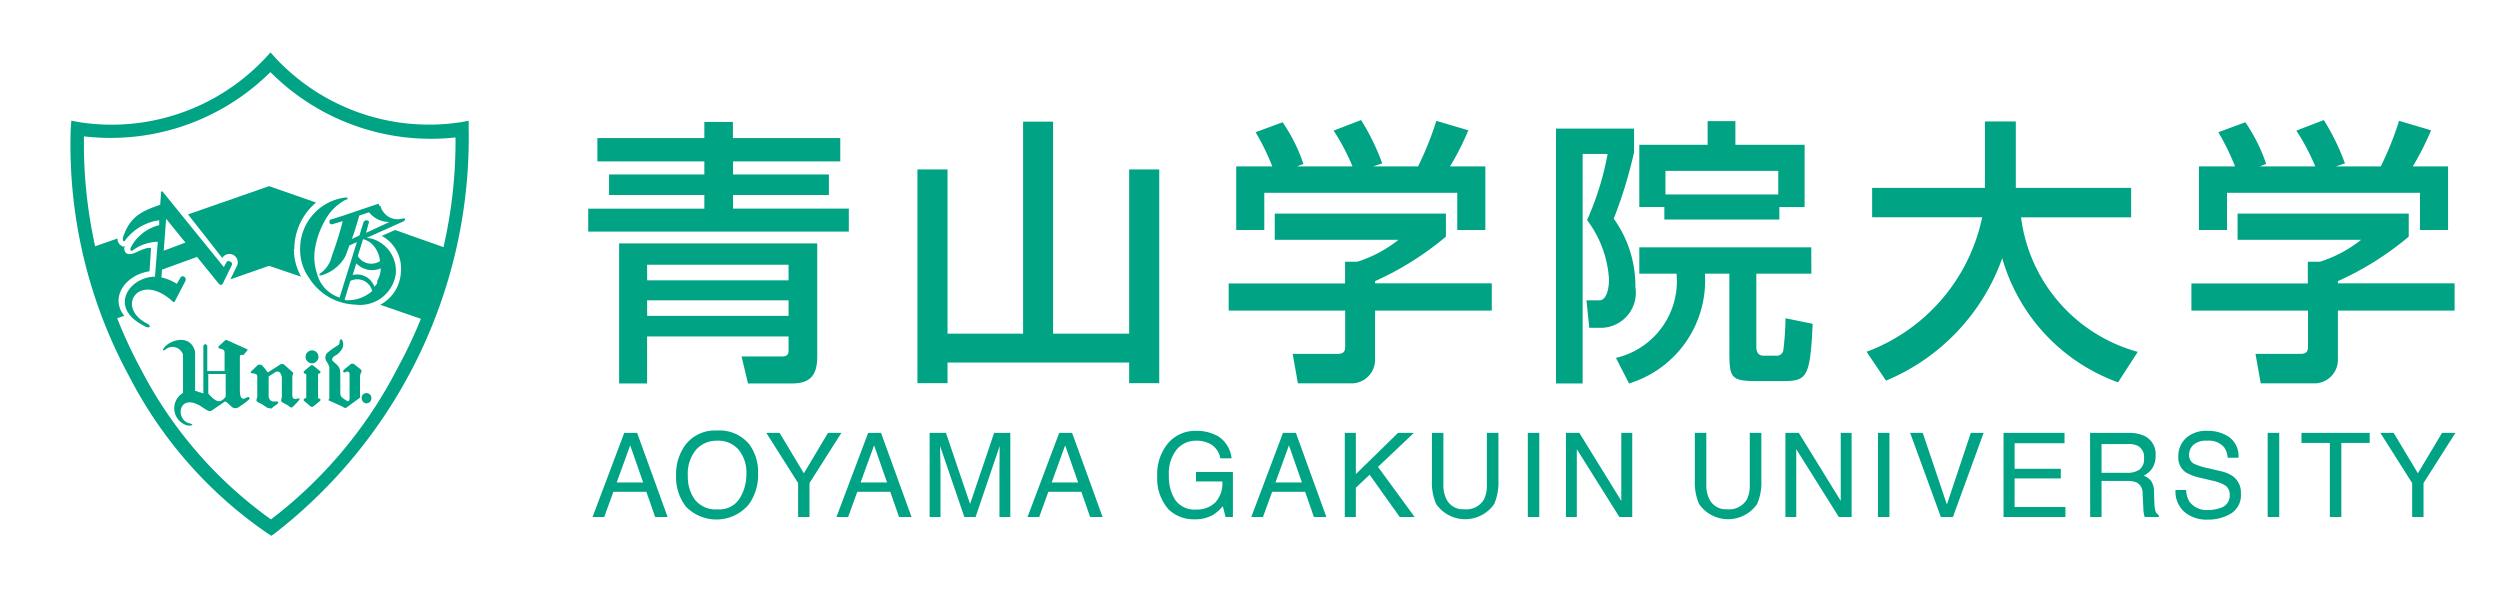 <?xml version="1.0" encoding="UTF-8"?>
<svg xmlns="http://www.w3.org/2000/svg" viewBox="0 0 24.846 5.912">
  <defs>
    <style>.a{fill:#fff;}.b{fill:#00a384;}</style>
  </defs>
  <rect class="a" width="24.846" height="5.912"></rect>
  <path class="b" d="M8.351,1.604H7.285v.13h.953v.204H7.285v.135H8.436v.229H5.846V2.074H7V1.938H6.053V1.734H7v-.13H5.937v-.232H7v-.16h.284v.16H8.351Zm-.229.815V3.543c0,.177-.061.268-.249.268h-.439L7.37,3.543h.403c.047,0,.064-.022.064-.052V3.344H6.431v.467H6.153V2.419Zm-1.69.367H7.837V2.631H6.431Zm0,.353H7.837V2.985H6.431Z"></path>
  <polygon class="b" points="9.417 1.684 9.417 3.316 10.168 3.316 10.168 1.209 10.466 1.209 10.466 3.316 11.222 3.316 11.222 1.684 11.521 1.684 11.521 3.808 11.222 3.808 11.222 3.603 9.417 3.603 9.417 3.808 9.118 3.808 9.118 1.684 9.417 1.684"></polygon>
  <path class="b" d="M14.37,2.123v.229a3.017,3.017,0,0,1-.704.442v.022h1.16v.271h-1.16v.494a.234.234,0,0,1-.226.229h-.541l-.052-.293h.445c.077,0,.077-.039.077-.088V3.087H12.211V2.817H13.368V2.601H13.49a1.266,1.266,0,0,0,.409-.218H12.669v-.26ZM12.645,1.654a2.448,2.448,0,0,0-.166-.34l.268-.099a1.665,1.665,0,0,1,.207.414L12.89,1.654h.552a2.171,2.171,0,0,0-.188-.356l.273-.105a2.238,2.238,0,0,1,.21.431l-.091.03h.447a3.13,3.13,0,0,0,.182-.453l.318.094a2.728,2.728,0,0,1-.182.359h.351v.632h-.279v-.37H12.565v.37h-.279V1.654Z"></path>
  <path class="b" d="M15.464,1.278H16.24v.235a4.493,4.493,0,0,1-.202.66,1.143,1.143,0,0,1,.215.679.349.349,0,0,1-.356.406h-.102l-.028-.273h.127c.08,0,.097-.138.097-.207a1.086,1.086,0,0,0-.218-.591,2.859,2.859,0,0,0,.204-.657H15.729V3.811h-.265ZM18.002,2.72h-.547v.721c0,.036.005.094.072.094h.121a.066.066,0,0,0,.075-.052,2.728,2.728,0,0,0,.022-.32l.27.055c-.025.55-.061.569-.309.569h-.251c-.26,0-.268-.036-.268-.312V2.72h-.243A1.069,1.069,0,0,1,16.19,3.811l-.13-.254a.783.783,0,0,0,.602-.837h-.37V2.458h1.709Zm-1.461-.663h-.249V1.439h.679V1.204h.276v.235h.688v.619H17.684v.124H16.541Zm1.132-.359H16.552v.235H17.673Z"></path>
  <path class="b" d="M18.551,3.496A1.824,1.824,0,0,0,19.7,2.159H18.606V1.867h1.121v-.66h.307v.66H21.18v.293H20.086a1.594,1.594,0,0,0,1.16,1.337L21.05,3.8a1.852,1.852,0,0,1-1.151-1.234A2.07,2.07,0,0,1,18.744,3.783Z"></path>
  <path class="b" d="M23.939,2.123v.229a3.017,3.017,0,0,1-.704.442v.022h1.16v.271h-1.16v.494a.234.234,0,0,1-.226.229h-.541l-.052-.293h.445c.077,0,.077-.039.077-.088V3.087H21.779V2.817h1.157V2.601h.121a1.268,1.268,0,0,0,.409-.218H22.238v-.26ZM22.213,1.654a2.45,2.45,0,0,0-.166-.34l.268-.099a1.659,1.659,0,0,1,.207.414l-.064.025h.552a2.179,2.179,0,0,0-.188-.356l.273-.105a2.244,2.244,0,0,1,.21.431l-.091.03h.447a3.123,3.123,0,0,0,.182-.453l.318.094a2.74,2.74,0,0,1-.182.359h.351v.632h-.279v-.37H22.133v.37h-.279V1.654Z"></path>
  <path class="b" d="M2.639.575a2.095,2.095,0,0,1-1.854.639L.709,1.199l-.006.079A4.816,4.816,0,0,0,1.286,3.744,4.241,4.241,0,0,0,2.661,5.302l.036.023L2.732,5.3A4.978,4.978,0,0,0,4.658,1.278V1.2L4.583,1.214A2.089,2.089,0,0,1,2.737.575L2.688.521,2.639.575m.049.142a2.251,2.251,0,0,0,1.839.649v.096a4.712,4.712,0,0,1-.58,2.204,4.436,4.436,0,0,1-1.254,1.496A4.205,4.205,0,0,1,1.406,3.68,4.723,4.723,0,0,1,.834,1.463V1.355A2.255,2.255,0,0,0,2.688.716"></path>
  <path class="b" d="M3.101,3.611a.065.065,0,0,0,.064-.065.064.064,0,0,0-.128,0,.065.065,0,0,0,.064.065"></path>
  <path class="b" d="M3.643,4.008a.049.049,0,0,0,.048-.05h0a.049.049,0,0,0-.096-.016l0,.002a.045.045,0,0,0,0,.015.05.05,0,0,0,.049.05"></path>
  <path class="b" d="M3.589,3.701a.107.107,0,0,0-.011.04v.211l-.138.101a.032.032,0,0,1-.032-.01L3.273,3.982c-.01,0-.011-.007,0-.021V3.648a.215.215,0,0,0-.028-.057.068.068,0,0,1,.018-.093,1.011,1.011,0,0,1,.101-.07c.013-.011.01-.027.012-.039s.019-.031.028,0a.093.093,0,0,1-.022.102.145.145,0,0,1-.056.046c-.03.021-.031.045-.013.055l.019.019c.056.044.049.076.05.135V3.89c0,.039,0,.046.025.066.063.049.067.036.067-.017V3.709a.025.025,0,0,0-.032-.015l-.01.007c-.014,0-.034,0-.013-.027l.071-.059h.024l.067.053c.01.009.019.02.008.033"></path>
  <path class="b" d="M2.454,3.47l-.199-.09H2.24l-.069.064v.016l.043.013a.033.033,0,0,1,.018.031v.184H2.06V3.435L2.044,3.42H2.036l-.015.015v.476L2,3.902c-.018,0-.037-.015-.061-.017V3.497c-.042-.182-.252-.122-.31-.038-.021.028-.005.026.013.017a.108.108,0,0,1,.153.008.106.106,0,0,1,.024.042v.379a.177.177,0,0,0,.05.325c.057,0,.052-.014.012-.023-.144-.037-.108-.314.124-.164a.467.467,0,0,0,.044.028.063.063,0,0,0,.05.013L2.236,3.99c.017,0,.054.046.081.063a.066.066,0,0,0,.043,0,.687.687,0,0,0,.108-.077c.025-.017.009-.038-.014-.027-.053.034-.066,0-.07-.054v-.35c0-.007,0-.013.013-.018h.025L2.459,3.48v-.013m-.216.477c-.056.067-.09.048-.142,0-.012-.01-.019-.022-.031-.032V3.717h.173Z"></path>
  <path class="b" d="M2.967,3.958c-.043.015-.059.006-.062-.026V3.745c0-.028.02-.03,0-.049l-.088-.078H2.793l-.012.007-.118.076L2.652,3.69a.376.376,0,0,0-.055-.065H2.565l-.059.057c-.022.017-.015.025,0,.028s.052,0,.051.034v.19a.123.123,0,0,1-.009.04c0,.011.005.014.009.02l.046.023.052.035.04.009.039-.03c.037-.024.04-.038.018-.041H2.71a.054.054,0,0,1-.04-.053V3.741l.072-.046c.039-.01.048.015.059.051v.178a.116.116,0,0,1-.008.053l.005.016c.018.014.055.028.078.047s.028.007.037,0a.799.799,0,0,0,.055-.058c.015-.018.012-.022,0-.022"></path>
  <polygon class="b" points="3.161 3.958 3.161 3.716 3.184 3.708 3.184 3.691 3.109 3.63 3.091 3.63 3.019 3.691 3.019 3.708 3.044 3.72 3.044 3.953 3.019 3.965 3.019 3.982 3.091 4.043 3.109 4.043 3.184 3.982 3.184 3.965 3.161 3.958"></polygon>
  <path class="b" d="M1.486,2.701l.015-.234c-.015-.01-.063,0-.135.035s-.115.03-.127-.01,0-.03.007-.048a.028.028,0,0,1-.037,0A.079.079,0,0,1,1.168,2.37l-.286.1a4.89,4.89,0,0,0,.222.713l.131-.045c-.145-.177.006-.405.251-.442"></path>
  <path class="b" d="M2.925,2.478a.606.606,0,0,1,.216-.465L2.674,1.85l-.805.281.34.433a.083.083,0,0,1,.142.086L2.29,2.776l.384-.134L2.993,2.75a.559.559,0,0,1-.072-.274"></path>
  <path class="b" d="M3.926,2.286l-.132.058a.368.368,0,0,1,.19.36.387.387,0,0,1-.205.325l.466.161a4.877,4.877,0,0,0,.228-.711Z"></path>
  <path class="b" d="M1.601,1.917l-.009.118c-.194.067-.301.121-.37.325-.007.035.01.048.021.03a.507.507,0,0,1,.339-.201v.049a.433.433,0,0,0-.279.216c-.017.03,0,.05.019.032a.434.434,0,0,1,.246-.083L1.54,2.75c-.252,0-.475.309-.099.493.048.027.072-.005.013-.031-.309-.167-.066-.516.262-.216.011.009.013.011.021,0l.108-.208c.008-.036-.036-.062-.055-.023l-.033.056a.475.475,0,0,0-.153-.064L1.61,2.68l.348-.127.216.266c.017.017.03.016.04,0l.091-.186c.012-.028-.04-.054-.055-.026l-.025.048-.605-.746c-.011-.012-.02-.009-.021.008m.244.494-.216.081.024-.318Z"></path>
  <path class="b" d="M3.763,2.024l-.352.119-.12.038H3.286a.021.021,0,0,0-.011.026v.006A.021.021,0,0,0,3.3,2.229h0l.106-.031a3.455,3.455,0,0,1-.108.346.285.285,0,0,1-.108.168c-.029.021-.018.032.016.021a.397.397,0,0,0,.226-.185c.013-.029.024-.064.04-.108l.075-.034-.169.541v.011a.336.336,0,0,1-.226-.234.529.529,0,0,1-.017-.277.85.85,0,0,1,.128-.31.491.491,0,0,1,.175-.153c.027,0,.024-.026-.012-.02a.512.512,0,0,0-.443.519.473.473,0,0,0,.091.282.561.561,0,0,0,.453.262.359.359,0,0,0,.406-.302.333.333,0,0,0-.222-.348.319.319,0,0,0-.067-.013l.366-.164a.024.024,0,0,0,.014-.029H4.003a.172.172,0,0,1-.197-.071.12.12,0,0,1-.025-.055h-.012m-.343.941V2.974l.056-.182a.153.153,0,0,1,.205.068l0,0a.149.149,0,0,1,.012.032.36.36,0,0,1-.274.09m.325-.172c-.008.019-.014.022-.029.04a.183.183,0,0,0-.216-.117l.036-.116a.217.217,0,0,0,.243.05.248.248,0,0,1-.035.124m.024-.194a.156.156,0,0,1-.215-.049l0,0-.002-.003.052-.168a.198.198,0,0,1,.093.052.283.283,0,0,1,.076.168M3.668,2.11a.255.255,0,0,0,.203.096L3.638,2.314l.024-.09c.012-.025,0-.035-.022-.034H3.631l-.017.014-.042.136-.075.035c.017-.048.026-.068.074-.233Z"></path>
  <path class="b" d="M6.204,4.302h.128l.303.836H6.511l-.087-.25h-.328l-.091.25H5.889Zm.188.493-.129-.369-.134.369Z"></path>
  <path class="b" d="M7.451,4.422a.461.461,0,0,1,.083.284.497.497,0,0,1-.095.311.422.422,0,0,1-.622.018.481.481,0,0,1-.098-.311.494.494,0,0,1,.084-.29.365.365,0,0,1,.32-.155.383.383,0,0,1,.328.142m-.1.533a.457.457,0,0,0,.067-.247A.353.353,0,0,0,7.341,4.47.263.263,0,0,0,7.13,4.38a.274.274,0,0,0-.212.089.376.376,0,0,0-.082.263.384.384,0,0,0,.07.234.264.264,0,0,0,.228.096.236.236,0,0,0,.216-.107"></path>
  <polygon class="b" points="7.616 4.302 7.748 4.302 7.989 4.704 8.229 4.302 8.362 4.302 8.045 4.801 8.045 5.138 7.932 5.138 7.932 4.801 7.616 4.302"></polygon>
  <path class="b" d="M8.628,4.302h.128l.303.836h-.124l-.087-.25H8.52l-.091.25H8.313Zm.188.493-.129-.369-.134.369Z"></path>
  <path class="b" d="M10.527,4.302h.128l.303.836h-.124l-.087-.25h-.328l-.091.25h-.116Zm.188.493-.129-.369-.134.369Z"></path>
  <path class="b" d="M9.239,4.302h.162l.24.707L9.88,4.302h.161v.836H9.933V4.645L9.934,4.56q.001-.059.001-.127l-.239.705H9.584l-.241-.705v.026c0,.021.001.052.002.094s.002.073.002.092v.493H9.239Z"></path>
  <path class="b" d="M12.09,4.326a.297.297,0,0,1,.15.229h-.112a.204.204,0,0,0-.083-.133.281.281,0,0,0-.159-.042.247.247,0,0,0-.191.087.379.379,0,0,0-.078.26.421.421,0,0,0,.064.243.235.235,0,0,0,.209.094.264.264,0,0,0,.184-.066.278.278,0,0,0,.074-.213h-.262V4.691h.367v.447h-.073l-.027-.107a.424.424,0,0,1-.1.088.37.37,0,0,1-.186.042.359.359,0,0,1-.251-.096.461.461,0,0,1-.115-.331.48.48,0,0,1,.112-.334.354.354,0,0,1,.276-.118.418.418,0,0,1,.201.046"></path>
  <path class="b" d="M12.751,4.302h.128l.303.836h-.124l-.087-.25H12.643l-.091.25h-.116Zm.188.493L12.81,4.426l-.134.369Z"></path>
  <polygon class="b" points="13.365 4.302 13.475 4.302 13.475 4.712 13.894 4.302 14.052 4.302 13.695 4.64 14.059 5.138 13.911 5.138 13.612 4.718 13.475 4.847 13.475 5.138 13.365 5.138 13.365 4.302"></polygon>
  <path class="b" d="M14.345,4.302V4.819a.302.302,0,0,0,.035.151.181.181,0,0,0,.172.091.202.202,0,0,0,.197-.099.31.31,0,0,0,.028-.144V4.302h.115v.47a.541.541,0,0,1-.042.237.351.351,0,0,1-.577,0,.543.543,0,0,1-.042-.237V4.302Z"></path>
  <rect class="b" x="15.184" y="4.302" width="0.114" height="0.836"></rect>
  <polygon class="b" points="15.563 4.302 15.696 4.302 16.113 4.978 16.113 4.302 16.222 4.302 16.222 5.138 16.094 5.138 15.671 4.464 15.671 5.138 15.563 5.138 15.563 4.302"></polygon>
  <path class="b" d="M16.958,4.302V4.819a.302.302,0,0,0,.035.151.181.181,0,0,0,.172.091.203.203,0,0,0,.197-.099.311.311,0,0,0,.028-.144V4.302h.115v.47a.541.541,0,0,1-.042.237.351.351,0,0,1-.577,0,.541.541,0,0,1-.042-.237V4.302Z"></path>
  <polygon class="b" points="17.744 4.302 17.877 4.302 18.294 4.978 18.294 4.302 18.402 4.302 18.402 5.138 18.275 5.138 17.852 4.464 17.852 5.138 17.744 5.138 17.744 4.302"></polygon>
  <rect class="b" x="18.664" y="4.302" width="0.114" height="0.836"></rect>
  <polygon class="b" points="19.109 4.302 19.349 5.014 19.587 4.302 19.714 4.302 19.409 5.138 19.289 5.138 18.984 4.302 19.109 4.302"></polygon>
  <polygon class="b" points="19.912 4.302 20.518 4.302 20.518 4.405 20.022 4.405 20.022 4.659 20.481 4.659 20.481 4.755 20.022 4.755 20.022 5.039 20.527 5.039 20.527 5.138 19.912 5.138 19.912 4.302"></polygon>
  <path class="b" d="M20.772,4.302h.38a.374.374,0,0,1,.155.028.198.198,0,0,1,.116.198.221.221,0,0,1-.031.123.224.224,0,0,1-.087.077.171.171,0,0,1,.074.052.187.187,0,0,1,.028.105l.004.112a.347.347,0,0,0,.008.071.07.07,0,0,0,.036.051v.019h-.139a.105.105,0,0,1-.009-.028.51.51,0,0,1-.006-.066l-.007-.139a.117.117,0,0,0-.059-.11.238.238,0,0,0-.099-.015h-.25v.358h-.113Zm.368.397a.209.209,0,0,0,.123-.032.131.131,0,0,0,.045-.115.124.124,0,0,0-.063-.122.201.201,0,0,0-.09-.017h-.269v.286Z"></path>
  <path class="b" d="M21.727,4.869a.234.234,0,0,0,.032.116.211.211,0,0,0,.191.083.329.329,0,0,0,.112-.018.128.128,0,0,0,.098-.126.111.111,0,0,0-.041-.097.409.409,0,0,0-.131-.05l-.11-.026a.485.485,0,0,1-.152-.055.176.176,0,0,1-.077-.157.244.244,0,0,1,.076-.185.299.299,0,0,1,.215-.072.366.366,0,0,1,.217.064.232.232,0,0,1,.09.203H22.14a.216.216,0,0,0-.035-.103.199.199,0,0,0-.169-.066.189.189,0,0,0-.138.042.134.134,0,0,0-.042.098.096.096,0,0,0,.05.09.705.705,0,0,0,.147.045l.114.027a.344.344,0,0,1,.127.053.201.201,0,0,1,.077.17.214.214,0,0,1-.099.199.433.433,0,0,1-.229.06.337.337,0,0,1-.238-.08.272.272,0,0,1-.084-.214Z"></path>
  <rect class="b" x="22.537" y="4.302" width="0.115" height="0.836"></rect>
  <polygon class="b" points="23.551 4.302 23.551 4.402 23.269 4.402 23.269 5.138 23.155 5.138 23.155 4.402 22.873 4.402 22.873 4.302 23.551 4.302"></polygon>
  <polygon class="b" points="23.657 4.302 23.789 4.302 24.03 4.704 24.27 4.302 24.403 4.302 24.086 4.801 24.086 5.138 23.973 5.138 23.973 4.801 23.657 4.302"></polygon>
</svg>
